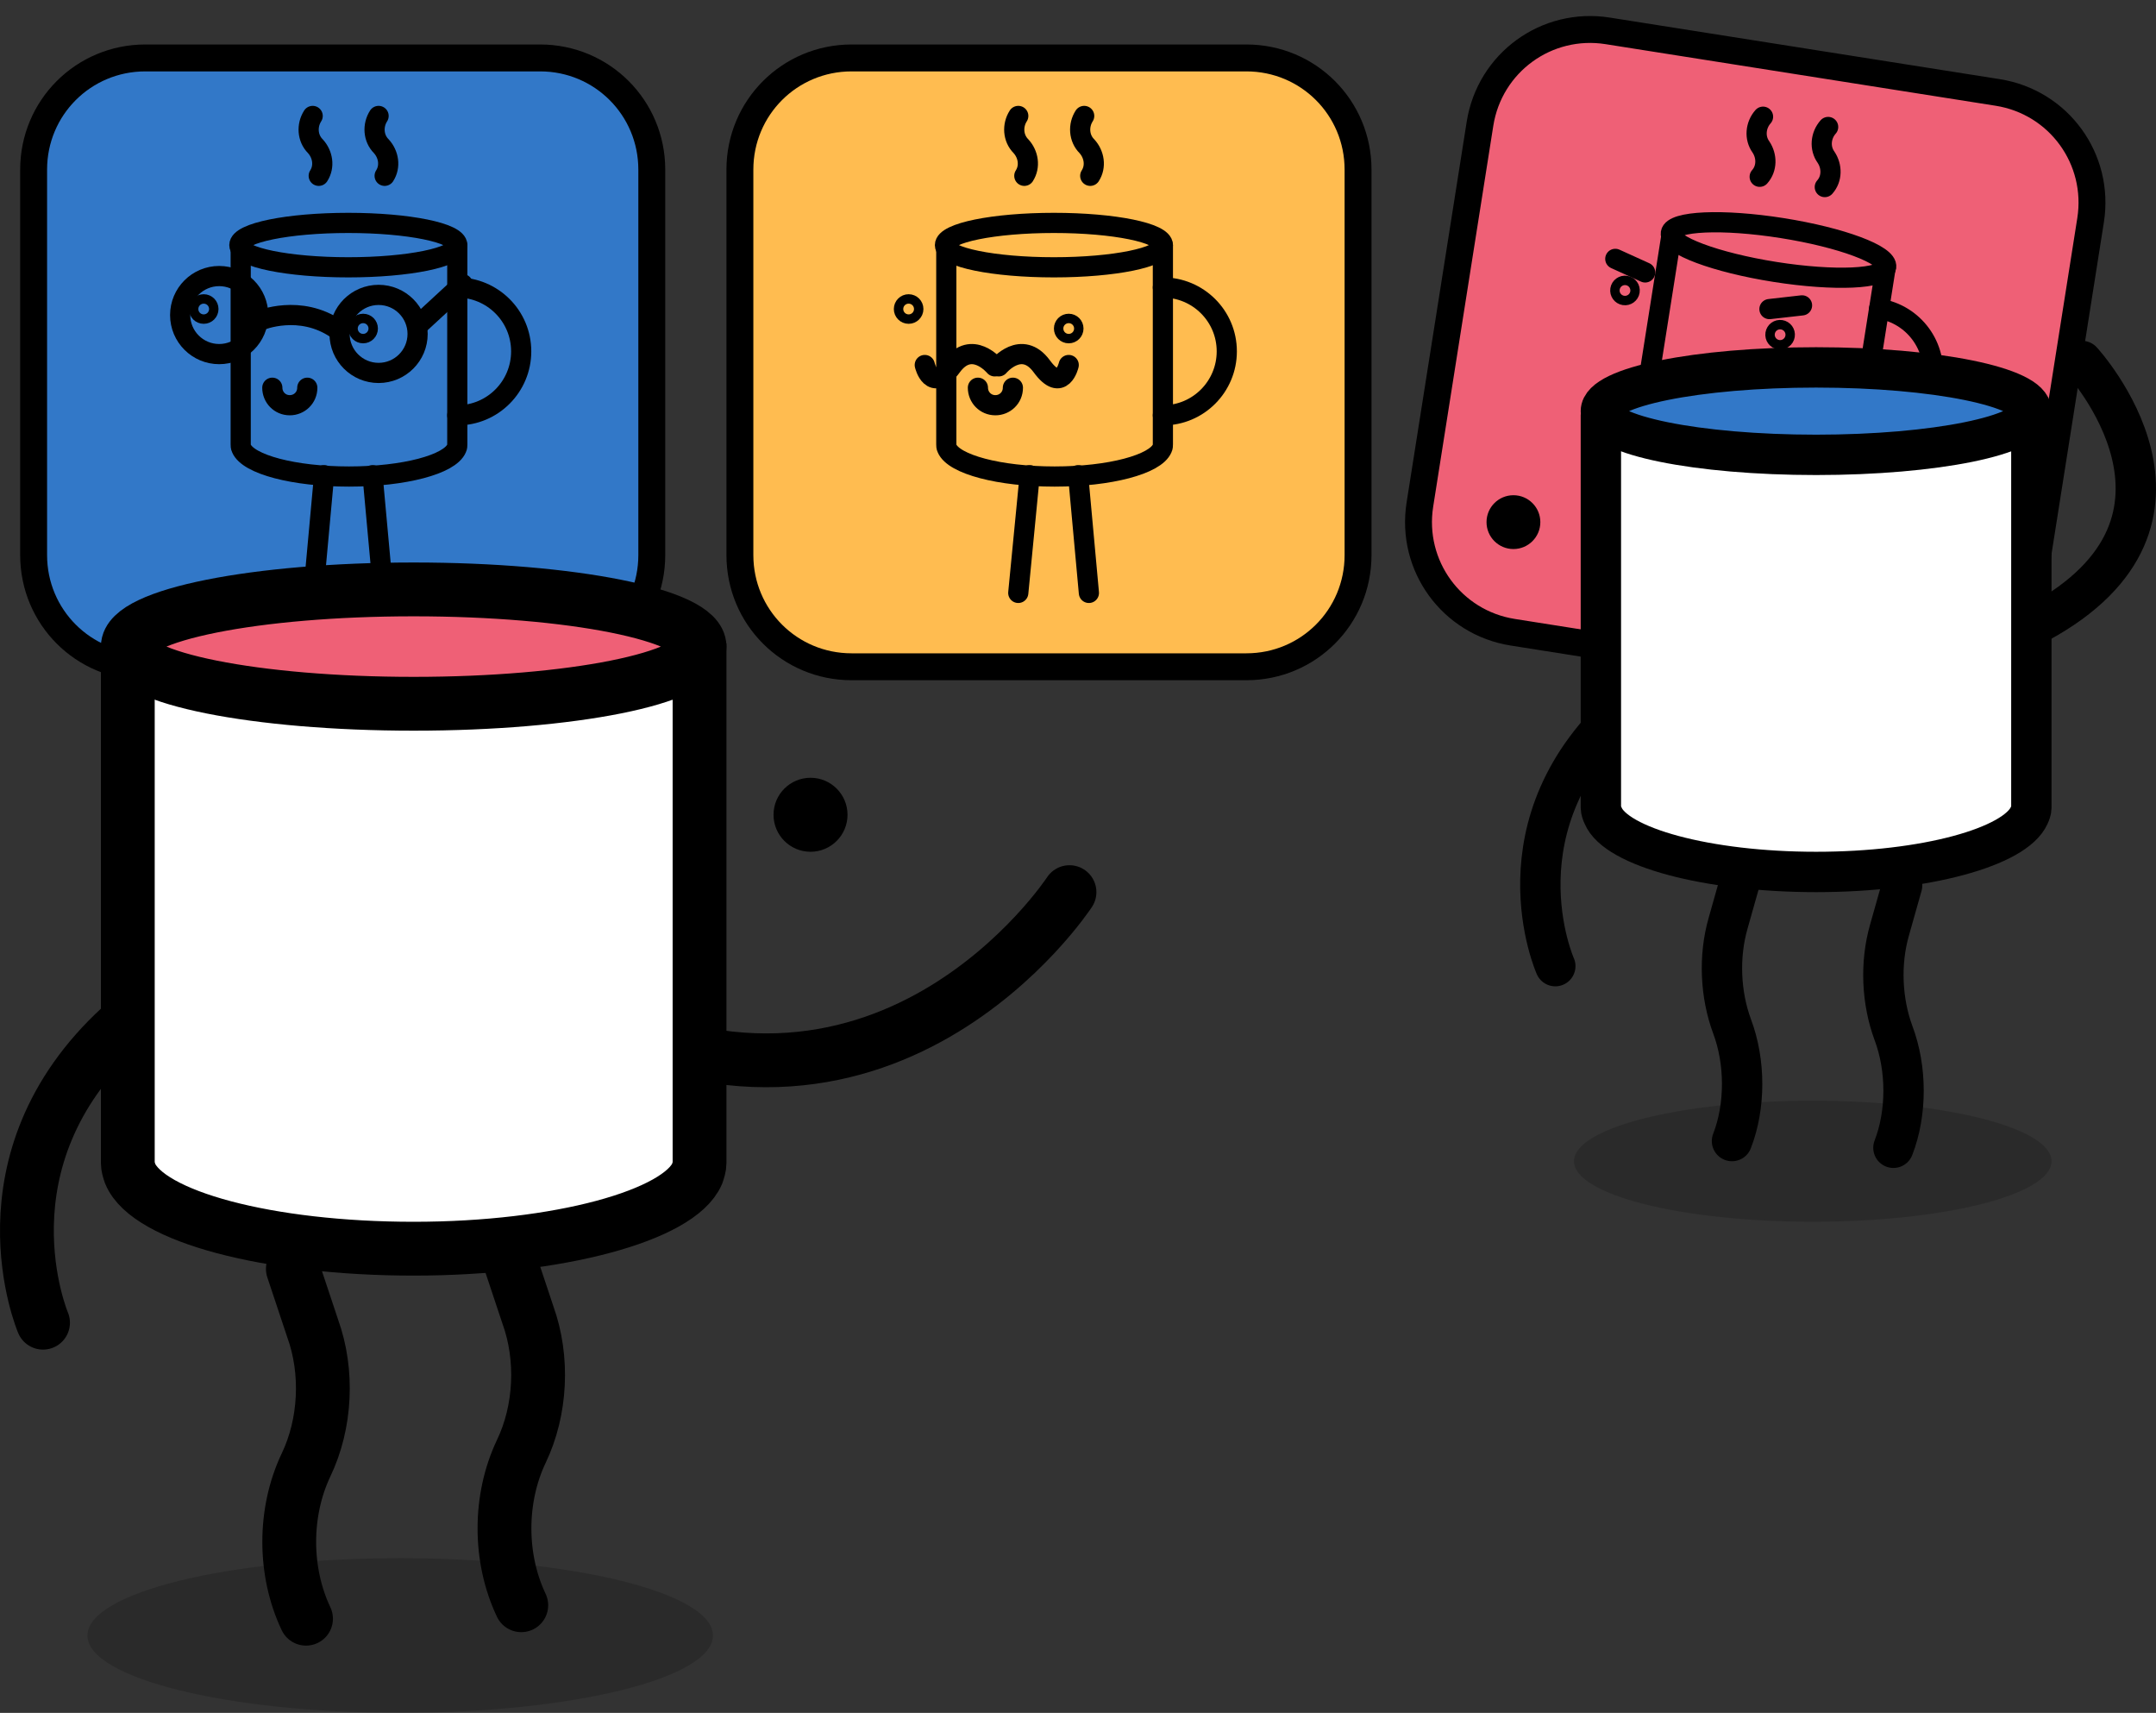 <svg xmlns:xlink="http://www.w3.org/1999/xlink" width="320.53" xmlns="http://www.w3.org/2000/svg" height="254.612" id="screenshot-8c027ebc-bb89-80dd-8001-9199c61e800a" viewBox="-4 -2 320.53 254.612" style="-webkit-print-color-adjust: exact;" fill="none" version="1.1"><rect x="-4" y="-2" width="320.53" height="254.612" fill="#333333" stroke="none"/><g id="shape-8c027ebc-bb89-80dd-8001-9199c61e800a" rx="0" ry="0"><g id="shape-8c027ebc-bb89-80dd-8001-91993f3ab5d3" rx="0" ry="0"><g id="shape-8c027ebc-bb89-80dd-8001-91993f3ab5d4"><g id="fills-8c027ebc-bb89-80dd-8001-91993f3ab5d4"><path class="st0" rx="0" ry="0" d="M181.3,6.612L122.6,6.612C113.4,6.612,106,14.012,106,23.212L106,80.512C106,89.712,113.4,97.112,122.6,97.112L181.3,97.112C190.5,97.112,197.9,89.712,197.9,80.512L197.9,23.212C197.9,14.012,190.5,6.612,181.3,6.612ZZ" style="fill: rgb(255, 188, 80); fill-opacity: 1;"/></g><g id="strokes-8c027ebc-bb89-80dd-8001-91993f3ab5d4"><g class="stroke-shape"><path class="st0" rx="0" ry="0" d="M181.3,6.612L122.6,6.612C113.4,6.612,106,14.012,106,23.212L106,80.512C106,89.712,113.4,97.112,122.6,97.112L181.3,97.112C190.5,97.112,197.9,89.712,197.9,80.512L197.9,23.212C197.9,14.012,190.5,6.612,181.3,6.612ZZ" style="fill: none; stroke-width: 4; stroke: rgb(0, 0, 0); stroke-opacity: 1;"/></g></g></g><g id="shape-8c027ebc-bb89-80dd-8001-91993f3ab5d5" rx="0" ry="0"><g id="shape-8c027ebc-bb89-80dd-8001-91993f3ab5d6"><g id="fills-8c027ebc-bb89-80dd-8001-91993f3ab5d6"><path class="st1" rx="0" ry="0" d="M168.885,40.734C174.085,40.734,178.385,44.934,178.385,50.234C178.385,55.434,174.185,59.734,168.885,59.734"/></g><g id="strokes-8c027ebc-bb89-80dd-8001-91993f3ab5d6"><g class="stroke-shape"><path class="st1" rx="0" ry="0" d="M168.885,40.734C174.085,40.734,178.385,44.934,178.385,50.234C178.385,55.434,174.185,59.734,168.885,59.734" style="fill: none; stroke-width: 3; stroke: rgb(0, 0, 0); stroke-opacity: 1; stroke-linecap: round;"/></g></g></g><g id="shape-8c027ebc-bb89-80dd-8001-91993f3ab5d7"><g id="fills-8c027ebc-bb89-80dd-8001-91993f3ab5d7"><path class="st1" rx="0" ry="0" d="M168.885,34.534L168.885,64.034C168.885,64.234,168.885,64.434,168.785,64.634C167.785,67.034,160.985,68.834,152.785,68.834C144.585,68.834,137.785,67.034,136.785,64.634C136.685,64.434,136.685,64.234,136.685,64.034L136.685,34.534"/></g><g id="strokes-8c027ebc-bb89-80dd-8001-91993f3ab5d7"><g class="stroke-shape"><path class="st1" rx="0" ry="0" d="M168.885,34.534L168.885,64.034C168.885,64.234,168.885,64.434,168.785,64.634C167.785,67.034,160.985,68.834,152.785,68.834C144.585,68.834,137.785,67.034,136.785,64.634C136.685,64.434,136.685,64.234,136.685,64.034L136.685,34.534" style="fill: none; stroke-width: 3; stroke: rgb(0, 0, 0); stroke-opacity: 1; stroke-linecap: round;"/></g></g></g><g id="shape-8c027ebc-bb89-80dd-8001-91993f3ab5d8"><g id="fills-8c027ebc-bb89-80dd-8001-91993f3ab5d8"><path class="st10" rx="0" ry="0" d="M144.485,52.456C144.485,52.456,147.885,48.356,150.885,52.456C153.885,56.556,154.885,52.256,154.885,52.256"/></g><g id="strokes-8c027ebc-bb89-80dd-8001-91993f3ab5d8"><g class="stroke-shape"><path class="st10" rx="0" ry="0" d="M144.485,52.456C144.485,52.456,147.885,48.356,150.885,52.456C153.885,56.556,154.885,52.256,154.885,52.256" style="fill: none; stroke-width: 3; stroke: rgb(0, 0, 0); stroke-opacity: 1; stroke-linecap: round;"/></g></g></g><g id="shape-8c027ebc-bb89-80dd-8001-91993f3ab5d9"><g id="fills-8c027ebc-bb89-80dd-8001-91993f3ab5d9"><path class="st10" rx="0" ry="0" d="M143.885,52.456C143.885,52.456,140.485,48.356,137.485,52.456C134.485,56.556,133.485,52.256,133.485,52.256"/></g><g id="strokes-8c027ebc-bb89-80dd-8001-91993f3ab5d9"><g class="stroke-shape"><path class="st10" rx="0" ry="0" d="M143.885,52.456C143.885,52.456,140.485,48.356,137.485,52.456C134.485,56.556,133.485,52.256,133.485,52.256" style="fill: none; stroke-width: 3; stroke: rgb(0, 0, 0); stroke-opacity: 1; stroke-linecap: round;"/></g></g></g><g id="shape-8c027ebc-bb89-80dd-8001-91993f3ab5da"><g id="fills-8c027ebc-bb89-80dd-8001-91993f3ab5da"><ellipse class="st1" rx="16.2" ry="3.3" cx="152.685" cy="34.434" transform="matrix(1,0,0,1,0,-0)"/></g><g id="strokes-8c027ebc-bb89-80dd-8001-91993f3ab5da"><g class="stroke-shape"><ellipse class="st1" rx="16.2" ry="3.3" cx="152.685" cy="34.434" transform="matrix(1,0,0,1,0,-0)" style="fill: none; stroke-width: 3; stroke: rgb(0, 0, 0); stroke-opacity: 1; stroke-linecap: round;"/></g></g></g><g id="shape-8c027ebc-bb89-80dd-8001-91993f3ab5db"><g id="fills-8c027ebc-bb89-80dd-8001-91993f3ab5db"><ellipse class="st2" rx="0.7" ry="0.7" cx="154.885" cy="46.834" transform="matrix(1,0,0,1,0,0)"/></g><g id="strokes-8c027ebc-bb89-80dd-8001-91993f3ab5db"><g class="stroke-shape"><ellipse class="st2" rx="0.7" ry="0.7" cx="154.885" cy="46.834" transform="matrix(1,0,0,1,0,0)" style="fill: none; stroke-width: 3; stroke: rgb(0, 0, 0); stroke-opacity: 1; stroke-linecap: round;"/></g></g></g><g id="shape-8c027ebc-bb89-80dd-8001-91993f3ab5dc"><g id="fills-8c027ebc-bb89-80dd-8001-91993f3ab5dc"><ellipse class="st2" rx="0.7" ry="0.7" cx="131.085" cy="43.934" transform="matrix(1,0,0,1,0,0)"/></g><g id="strokes-8c027ebc-bb89-80dd-8001-91993f3ab5dc"><g class="stroke-shape"><ellipse class="st2" rx="0.7" ry="0.7" cx="131.085" cy="43.934" transform="matrix(1,0,0,1,0,0)" style="fill: none; stroke-width: 3; stroke: rgb(0, 0, 0); stroke-opacity: 1; stroke-linecap: round;"/></g></g></g><g id="shape-8c027ebc-bb89-80dd-8001-91993f3ab5dd"><g id="fills-8c027ebc-bb89-80dd-8001-91993f3ab5dd"><path class="st3" rx="0" ry="0" d="M146.585,55.634C146.585,57.134,145.385,58.234,143.985,58.234C142.485,58.234,141.385,57.034,141.385,55.634"/></g><g id="strokes-8c027ebc-bb89-80dd-8001-91993f3ab5dd"><g class="stroke-shape"><path class="st3" rx="0" ry="0" d="M146.585,55.634C146.585,57.134,145.385,58.234,143.985,58.234C142.485,58.234,141.385,57.034,141.385,55.634" style="fill: none; stroke-width: 3; stroke: rgb(0, 0, 0); stroke-opacity: 1; stroke-linecap: round;"/></g></g></g><g id="shape-8c027ebc-bb89-80dd-8001-91993f3ab5de"><g id="fills-8c027ebc-bb89-80dd-8001-91993f3ab5de"><path class="st4" rx="0" ry="0" d="M147.385,15.234C146.485,16.634,146.585,18.534,147.785,19.734L147.785,19.734C148.885,20.934,149.185,22.734,148.285,24.134"/></g><g id="strokes-8c027ebc-bb89-80dd-8001-91993f3ab5de"><g class="stroke-shape"><path class="st4" rx="0" ry="0" d="M147.385,15.234C146.485,16.634,146.585,18.534,147.785,19.734L147.785,19.734C148.885,20.934,149.185,22.734,148.285,24.134" style="fill: none; stroke-width: 3; stroke: rgb(0, 0, 0); stroke-opacity: 1; stroke-linecap: round;"/></g></g></g><g id="shape-8c027ebc-bb89-80dd-8001-91993f3ab5df"><g id="fills-8c027ebc-bb89-80dd-8001-91993f3ab5df"><path class="st1" rx="0" ry="0" d="M156.285,68.634L157.885,86.134"/></g><g id="strokes-8c027ebc-bb89-80dd-8001-91993f3ab5df"><g class="stroke-shape"><path class="st1" rx="0" ry="0" d="M156.285,68.634L157.885,86.134" style="fill: none; stroke-width: 3; stroke: rgb(0, 0, 0); stroke-opacity: 1; stroke-linecap: round;"/></g></g></g><g id="shape-8c027ebc-bb89-80dd-8001-91993f3ab5e0"><g id="fills-8c027ebc-bb89-80dd-8001-91993f3ab5e0"><path class="st4" rx="0" ry="0" d="M157.185,15.234C156.285,16.634,156.385,18.534,157.585,19.734L157.585,19.734C158.685,20.934,158.985,22.734,158.085,24.134"/></g><g id="strokes-8c027ebc-bb89-80dd-8001-91993f3ab5e0"><g class="stroke-shape"><path class="st4" rx="0" ry="0" d="M157.185,15.234C156.285,16.634,156.385,18.534,157.585,19.734L157.585,19.734C158.685,20.934,158.985,22.734,158.085,24.134" style="fill: none; stroke-width: 3; stroke: rgb(0, 0, 0); stroke-opacity: 1; stroke-linecap: round;"/></g></g></g><g id="shape-8c027ebc-bb89-80dd-8001-91993f3ab5e1"><g id="fills-8c027ebc-bb89-80dd-8001-91993f3ab5e1"><path class="st1" rx="0" ry="0" d="M149.085,68.634L147.385,86.134"/></g><g id="strokes-8c027ebc-bb89-80dd-8001-91993f3ab5e1"><g class="stroke-shape"><path class="st1" rx="0" ry="0" d="M149.085,68.634L147.385,86.134" style="fill: none; stroke-width: 3; stroke: rgb(0, 0, 0); stroke-opacity: 1; stroke-linecap: round;"/></g></g></g></g></g><g id="shape-8c027ebc-bb89-80dd-8001-91993f3a73b6" rx="0" ry="0"><g id="shape-8c027ebc-bb89-80dd-8001-91993f3ab5c3"><g id="fills-8c027ebc-bb89-80dd-8001-91993f3ab5c3"><path class="st6" rx="0" ry="0" d="M76.3,6.612L17.6,6.612C8.4,6.612,1,14.012,1,23.212L1,80.512C1,89.712,8.4,97.112,17.6,97.112L76.3,97.112C85.5,97.112,92.9,89.712,92.9,80.512L92.9,23.212C92.9,14.012,85.5,6.612,76.3,6.612ZZ" style="fill: rgb(50, 120, 200); fill-opacity: 1;"/></g><g id="strokes-8c027ebc-bb89-80dd-8001-91993f3ab5c3"><g class="stroke-shape"><path class="st6" rx="0" ry="0" d="M76.3,6.612L17.6,6.612C8.4,6.612,1,14.012,1,23.212L1,80.512C1,89.712,8.4,97.112,17.6,97.112L76.3,97.112C85.5,97.112,92.9,89.712,92.9,80.512L92.9,23.212C92.9,14.012,85.5,6.612,76.3,6.612ZZ" style="fill: none; stroke-width: 4; stroke: rgb(0, 0, 0); stroke-opacity: 1;"/></g></g></g><g id="shape-8c027ebc-bb89-80dd-8001-91993f3ab5c4" rx="0" ry="0"><g id="shape-8c027ebc-bb89-80dd-8001-91993f3ab5c5"><g id="fills-8c027ebc-bb89-80dd-8001-91993f3ab5c5"><path class="st1" rx="0" ry="0" d="M58.385,46.134L64.785,40.234"/></g><g id="strokes-8c027ebc-bb89-80dd-8001-91993f3ab5c5"><g class="stroke-shape"><path class="st1" rx="0" ry="0" d="M58.385,46.134L64.785,40.234" style="fill: none; stroke-width: 3; stroke: rgb(0, 0, 0); stroke-opacity: 1; stroke-linecap: round;"/></g></g></g><g id="shape-8c027ebc-bb89-80dd-8001-91993f3ab5c6"><g id="fills-8c027ebc-bb89-80dd-8001-91993f3ab5c6"><path class="st1" rx="0" ry="0" d="M34.685,45.634C34.685,45.634,40.585,43.134,46.085,46.934"/></g><g id="strokes-8c027ebc-bb89-80dd-8001-91993f3ab5c6"><g class="stroke-shape"><path class="st1" rx="0" ry="0" d="M34.685,45.634C34.685,45.634,40.585,43.134,46.085,46.934" style="fill: none; stroke-width: 3; stroke: rgb(0, 0, 0); stroke-opacity: 1; stroke-linecap: round;"/></g></g></g><g id="shape-8c027ebc-bb89-80dd-8001-91993f3ab5c7"><g id="fills-8c027ebc-bb89-80dd-8001-91993f3ab5c7"><ellipse class="st1" rx="5.8" ry="5.8" cx="52.285" cy="47.634" transform="matrix(1,0,0,1,0,0)"/></g><g id="strokes-8c027ebc-bb89-80dd-8001-91993f3ab5c7"><g class="stroke-shape"><ellipse class="st1" rx="5.8" ry="5.8" cx="52.285" cy="47.634" transform="matrix(1,0,0,1,0,0)" style="fill: none; stroke-width: 3; stroke: rgb(0, 0, 0); stroke-opacity: 1; stroke-linecap: round;"/></g></g></g><g id="shape-8c027ebc-bb89-80dd-8001-91993f3ab5c8"><g id="fills-8c027ebc-bb89-80dd-8001-91993f3ab5c8"><ellipse class="st1" rx="5.8" ry="5.8" cx="28.585" cy="44.834" transform="matrix(1,0,0,1,0,0)"/></g><g id="strokes-8c027ebc-bb89-80dd-8001-91993f3ab5c8"><g class="stroke-shape"><ellipse class="st1" rx="5.8" ry="5.8" cx="28.585" cy="44.834" transform="matrix(1,0,0,1,0,0)" style="fill: none; stroke-width: 3; stroke: rgb(0, 0, 0); stroke-opacity: 1; stroke-linecap: round;"/></g></g></g><g id="shape-8c027ebc-bb89-80dd-8001-91993f3ab5c9"><g id="fills-8c027ebc-bb89-80dd-8001-91993f3ab5c9"><path class="st4" rx="0" ry="0" d="M52.285,15.234C51.385,16.634,51.485,18.534,52.685,19.734L52.685,19.734C53.785,20.934,54.085,22.734,53.185,24.134"/></g><g id="strokes-8c027ebc-bb89-80dd-8001-91993f3ab5c9"><g class="stroke-shape"><path class="st4" rx="0" ry="0" d="M52.285,15.234C51.385,16.634,51.485,18.534,52.685,19.734L52.685,19.734C53.785,20.934,54.085,22.734,53.185,24.134" style="fill: none; stroke-width: 3; stroke: rgb(0, 0, 0); stroke-opacity: 1; stroke-linecap: round;"/></g></g></g><g id="shape-8c027ebc-bb89-80dd-8001-91993f3ab5ca"><g id="fills-8c027ebc-bb89-80dd-8001-91993f3ab5ca"><path class="st1" rx="0" ry="0" d="M51.385,68.634L52.985,86.134"/></g><g id="strokes-8c027ebc-bb89-80dd-8001-91993f3ab5ca"><g class="stroke-shape"><path class="st1" rx="0" ry="0" d="M51.385,68.634L52.985,86.134" style="fill: none; stroke-width: 3; stroke: rgb(0, 0, 0); stroke-opacity: 1; stroke-linecap: round;"/></g></g></g><g id="shape-8c027ebc-bb89-80dd-8001-91993f3ab5cb"><g id="fills-8c027ebc-bb89-80dd-8001-91993f3ab5cb"><path class="st1" rx="0" ry="0" d="M44.185,68.634L42.585,86.134"/></g><g id="strokes-8c027ebc-bb89-80dd-8001-91993f3ab5cb"><g class="stroke-shape"><path class="st1" rx="0" ry="0" d="M44.185,68.634L42.585,86.134" style="fill: none; stroke-width: 3; stroke: rgb(0, 0, 0); stroke-opacity: 1; stroke-linecap: round;"/></g></g></g><g id="shape-8c027ebc-bb89-80dd-8001-91993f3ab5cc"><g id="fills-8c027ebc-bb89-80dd-8001-91993f3ab5cc"><path class="st4" rx="0" ry="0" d="M42.485,15.234C41.585,16.634,41.685,18.534,42.885,19.734L42.885,19.734C43.985,20.934,44.285,22.734,43.385,24.134"/></g><g id="strokes-8c027ebc-bb89-80dd-8001-91993f3ab5cc"><g class="stroke-shape"><path class="st4" rx="0" ry="0" d="M42.485,15.234C41.585,16.634,41.685,18.534,42.885,19.734L42.885,19.734C43.985,20.934,44.285,22.734,43.385,24.134" style="fill: none; stroke-width: 3; stroke: rgb(0, 0, 0); stroke-opacity: 1; stroke-linecap: round;"/></g></g></g><g id="shape-8c027ebc-bb89-80dd-8001-91993f3ab5cd"><g id="fills-8c027ebc-bb89-80dd-8001-91993f3ab5cd"><path class="st3" rx="0" ry="0" d="M41.685,55.634C41.685,57.134,40.485,58.234,39.085,58.234C37.585,58.234,36.485,57.034,36.485,55.634"/></g><g id="strokes-8c027ebc-bb89-80dd-8001-91993f3ab5cd"><g class="stroke-shape"><path class="st3" rx="0" ry="0" d="M41.685,55.634C41.685,57.134,40.485,58.234,39.085,58.234C37.585,58.234,36.485,57.034,36.485,55.634" style="fill: none; stroke-width: 3; stroke: rgb(0, 0, 0); stroke-opacity: 1; stroke-linecap: round;"/></g></g></g><g id="shape-8c027ebc-bb89-80dd-8001-91993f3ab5ce"><g id="fills-8c027ebc-bb89-80dd-8001-91993f3ab5ce"><ellipse class="st2" rx="0.7" ry="0.7" cx="26.285" cy="43.934" transform="matrix(1,0,0,1,0,0)"/></g><g id="strokes-8c027ebc-bb89-80dd-8001-91993f3ab5ce"><g class="stroke-shape"><ellipse class="st2" rx="0.7" ry="0.7" cx="26.285" cy="43.934" transform="matrix(1,0,0,1,0,0)" style="fill: none; stroke-width: 3; stroke: rgb(0, 0, 0); stroke-opacity: 1; stroke-linecap: round;"/></g></g></g><g id="shape-8c027ebc-bb89-80dd-8001-91993f3ab5cf"><g id="fills-8c027ebc-bb89-80dd-8001-91993f3ab5cf"><ellipse class="st2" rx="0.7" ry="0.7" cx="49.985" cy="46.834" transform="matrix(1,0,0,1,0,0)"/></g><g id="strokes-8c027ebc-bb89-80dd-8001-91993f3ab5cf"><g class="stroke-shape"><ellipse class="st2" rx="0.7" ry="0.7" cx="49.985" cy="46.834" transform="matrix(1,0,0,1,0,0)" style="fill: none; stroke-width: 3; stroke: rgb(0, 0, 0); stroke-opacity: 1; stroke-linecap: round;"/></g></g></g><g id="shape-8c027ebc-bb89-80dd-8001-91993f3ab5d0"><g id="fills-8c027ebc-bb89-80dd-8001-91993f3ab5d0"><ellipse class="st1" rx="16.2" ry="3.3" cx="47.785" cy="34.434" transform="matrix(1,0,0,1,0,-0)"/></g><g id="strokes-8c027ebc-bb89-80dd-8001-91993f3ab5d0"><g class="stroke-shape"><ellipse class="st1" rx="16.2" ry="3.3" cx="47.785" cy="34.434" transform="matrix(1,0,0,1,0,-0)" style="fill: none; stroke-width: 3; stroke: rgb(0, 0, 0); stroke-opacity: 1; stroke-linecap: round;"/></g></g></g><g id="shape-8c027ebc-bb89-80dd-8001-91993f3ab5d1"><g id="fills-8c027ebc-bb89-80dd-8001-91993f3ab5d1"><path class="st1" rx="0" ry="0" d="M63.985,34.534L63.985,64.034C63.985,64.234,63.985,64.434,63.885,64.634C62.885,67.034,56.085,68.834,47.885,68.834C39.685,68.834,32.885,67.034,31.885,64.634C31.785,64.434,31.785,64.234,31.785,64.034L31.785,34.534"/></g><g id="strokes-8c027ebc-bb89-80dd-8001-91993f3ab5d1"><g class="stroke-shape"><path class="st1" rx="0" ry="0" d="M63.985,34.534L63.985,64.034C63.985,64.234,63.985,64.434,63.885,64.634C62.885,67.034,56.085,68.834,47.885,68.834C39.685,68.834,32.885,67.034,31.885,64.634C31.785,64.434,31.785,64.234,31.785,64.034L31.785,34.534" style="fill: none; stroke-width: 3; stroke: rgb(0, 0, 0); stroke-opacity: 1; stroke-linecap: round;"/></g></g></g><g id="shape-8c027ebc-bb89-80dd-8001-91993f3ab5d2"><g id="fills-8c027ebc-bb89-80dd-8001-91993f3ab5d2"><path class="st1" rx="0" ry="0" d="M63.985,40.734C69.185,40.734,73.485,44.934,73.485,50.234C73.485,55.434,69.285,59.734,63.985,59.734"/></g><g id="strokes-8c027ebc-bb89-80dd-8001-91993f3ab5d2"><g class="stroke-shape"><path class="st1" rx="0" ry="0" d="M63.985,40.734C69.185,40.734,73.485,44.934,73.485,50.234C73.485,55.434,69.285,59.734,63.985,59.734" style="fill: none; stroke-width: 3; stroke: rgb(0, 0, 0); stroke-opacity: 1; stroke-linecap: round;"/></g></g></g></g></g><g id="shape-8c027ebc-bb89-80dd-8001-91993f3ab5e2" rx="0" ry="0"><g id="shape-8c027ebc-bb89-80dd-8001-91993f3ab5e3"><g id="fills-8c027ebc-bb89-80dd-8001-91993f3ab5e3"><path class="st5" rx="0" ry="0" d="M292.997,11.742L235.015,2.589C225.928,1.154,217.465,7.309,216.03,16.397L207.094,72.996C205.66,82.083,211.815,90.547,220.903,91.981L278.885,101.135C287.972,102.57,296.435,96.415,297.87,87.327L306.806,30.728C308.24,21.641,302.085,13.177,292.997,11.742ZZ" style="fill: rgb(239, 96, 118); fill-opacity: 1;"/></g><g id="strokes-8c027ebc-bb89-80dd-8001-91993f3ab5e3"><g class="stroke-shape"><path class="st5" rx="0" ry="0" d="M292.997,11.742L235.015,2.589C225.928,1.154,217.465,7.309,216.03,16.397L207.094,72.996C205.66,82.083,211.815,90.547,220.903,91.981L278.885,101.135C287.972,102.57,296.435,96.415,297.87,87.327L306.806,30.728C308.24,21.641,302.085,13.177,292.997,11.742ZZ" style="fill: none; stroke-width: 4; stroke: rgb(0, 0, 0); stroke-opacity: 1;"/></g></g></g><g id="shape-8c027ebc-bb89-80dd-8001-91993f3ab5e4" rx="0" ry="0"><g id="shape-8c027ebc-bb89-80dd-8001-91993f3ab5e5"><g id="fills-8c027ebc-bb89-80dd-8001-91993f3ab5e5"><path class="st1" rx="0" ry="0" d="M275.369,43.887C280.505,44.698,284.098,49.517,283.271,54.752C282.46,59.888,277.641,63.481,272.406,62.654"/></g><g id="strokes-8c027ebc-bb89-80dd-8001-91993f3ab5e5"><g class="stroke-shape"><path class="st1" rx="0" ry="0" d="M275.369,43.887C280.505,44.698,284.098,49.517,283.271,54.752C282.46,59.888,277.641,63.481,272.406,62.654" style="fill: none; stroke-width: 3; stroke: rgb(0, 0, 0); stroke-opacity: 1; stroke-linecap: round;"/></g></g></g><g id="shape-8c027ebc-bb89-80dd-8001-91993f3ab5e6"><g id="fills-8c027ebc-bb89-80dd-8001-91993f3ab5e6"><path class="st1" rx="0" ry="0" d="M276.336,37.763L271.736,66.902C271.704,67.099,271.673,67.297,271.543,67.479C270.181,69.693,263.184,70.411,255.084,69.132C246.984,67.854,240.548,65.015,239.935,62.489C239.867,62.275,239.898,62.078,239.929,61.88L244.53,32.741"/></g><g id="strokes-8c027ebc-bb89-80dd-8001-91993f3ab5e6"><g class="stroke-shape"><path class="st1" rx="0" ry="0" d="M276.336,37.763L271.736,66.902C271.704,67.099,271.673,67.297,271.543,67.479C270.181,69.693,263.184,70.411,255.084,69.132C246.984,67.854,240.548,65.015,239.935,62.489C239.867,62.275,239.898,62.078,239.929,61.88L244.53,32.741" style="fill: none; stroke-width: 3; stroke: rgb(0, 0, 0); stroke-opacity: 1; stroke-linecap: round;"/></g></g></g><g id="shape-8c027ebc-bb89-80dd-8001-91993f3ab5e7"><g id="fills-8c027ebc-bb89-80dd-8001-91993f3ab5e7"><ellipse class="st1" rx="16.2" ry="3.3" cx="260.35" cy="35.138" transform="matrix(0.988,0.156,-0.156,0.988,8.665,-40.17)"/></g><g id="strokes-8c027ebc-bb89-80dd-8001-91993f3ab5e7"><g class="stroke-shape"><ellipse class="st1" rx="16.2" ry="3.3" cx="260.35" cy="35.138" transform="matrix(0.988,0.156,-0.156,0.988,8.665,-40.17)" style="fill: none; stroke-width: 3; stroke: rgb(0, 0, 0); stroke-opacity: 1; stroke-linecap: round;"/></g></g></g><g id="shape-8c027ebc-bb89-80dd-8001-91993f3ab5e8"><g id="fills-8c027ebc-bb89-80dd-8001-91993f3ab5e8"><ellipse class="st2" rx="0.7" ry="0.7" cx="260.589" cy="47.729" transform="matrix(0.988,0.156,-0.156,0.988,10.631,-40.053)"/></g><g id="strokes-8c027ebc-bb89-80dd-8001-91993f3ab5e8"><g class="stroke-shape"><ellipse class="st2" rx="0.7" ry="0.7" cx="260.589" cy="47.729" transform="matrix(0.988,0.156,-0.156,0.988,10.631,-40.053)" style="fill: none; stroke-width: 3; stroke: rgb(0, 0, 0); stroke-opacity: 1; stroke-linecap: round;"/></g></g></g><g id="shape-8c027ebc-bb89-80dd-8001-91993f3ab5e9"><g id="fills-8c027ebc-bb89-80dd-8001-91993f3ab5e9"><ellipse class="st2" rx="0.7" ry="0.7" cx="237.532" cy="41.153" transform="matrix(0.988,0.156,-0.156,0.988,9.323,-36.538)"/></g><g id="strokes-8c027ebc-bb89-80dd-8001-91993f3ab5e9"><g class="stroke-shape"><ellipse class="st2" rx="0.7" ry="0.7" cx="237.532" cy="41.153" transform="matrix(0.988,0.156,-0.156,0.988,9.323,-36.538)" style="fill: none; stroke-width: 3; stroke: rgb(0, 0, 0); stroke-opacity: 1; stroke-linecap: round;"/></g></g></g><g id="shape-8c027ebc-bb89-80dd-8001-91993f3ab5ea"><g id="fills-8c027ebc-bb89-80dd-8001-91993f3ab5ea"><path class="st3" rx="0" ry="0" d="M245.378,56.869C245.612,55.387,246.968,54.488,248.351,54.706C249.833,54.94,250.732,56.297,250.514,57.68"/></g><g id="strokes-8c027ebc-bb89-80dd-8001-91993f3ab5ea"><g class="stroke-shape"><path class="st3" rx="0" ry="0" d="M245.378,56.869C245.612,55.387,246.968,54.488,248.351,54.706C249.833,54.94,250.732,56.297,250.514,57.68" style="fill: none; stroke-width: 3; stroke: rgb(0, 0, 0); stroke-opacity: 1; stroke-linecap: round;"/></g></g></g><g id="shape-8c027ebc-bb89-80dd-8001-91993f3ab5eb"><g id="fills-8c027ebc-bb89-80dd-8001-91993f3ab5eb"><path class="st1" rx="0" ry="0" d="M251.46,68.358L247.052,85.379"/></g><g id="strokes-8c027ebc-bb89-80dd-8001-91993f3ab5eb"><g class="stroke-shape"><path class="st1" rx="0" ry="0" d="M251.46,68.358L247.052,85.379" style="fill: none; stroke-width: 3; stroke: rgb(0, 0, 0); stroke-opacity: 1; stroke-linecap: round;"/></g></g></g><g id="shape-8c027ebc-bb89-80dd-8001-91993f3ab5ec"><g id="fills-8c027ebc-bb89-80dd-8001-91993f3ab5ec"><path class="st1" rx="0" ry="0" d="M258.572,69.481L257.424,87.016"/></g><g id="strokes-8c027ebc-bb89-80dd-8001-91993f3ab5ec"><g class="stroke-shape"><path class="st1" rx="0" ry="0" d="M258.572,69.481L257.424,87.016" style="fill: none; stroke-width: 3; stroke: rgb(0, 0, 0); stroke-opacity: 1; stroke-linecap: round;"/></g></g></g><g id="shape-8c027ebc-bb89-80dd-8001-91993f3ab5ed"><g id="fills-8c027ebc-bb89-80dd-8001-91993f3ab5ed"><path class="st3" rx="0" ry="0" d="M236.144,36.479L240.584,38.496"/></g><g id="strokes-8c027ebc-bb89-80dd-8001-91993f3ab5ed"><g class="stroke-shape"><path class="st3" rx="0" ry="0" d="M236.144,36.479L240.584,38.496" style="fill: none; stroke-width: 3; stroke: rgb(0, 0, 0); stroke-opacity: 1; stroke-linecap: round;"/></g></g></g><g id="shape-8c027ebc-bb89-80dd-8001-91993f3ab5ee"><g id="fills-8c027ebc-bb89-80dd-8001-91993f3ab5ee"><path class="st3" rx="0" ry="0" d="M263.906,43.393L259.061,43.944"/></g><g id="strokes-8c027ebc-bb89-80dd-8001-91993f3ab5ee"><g class="stroke-shape"><path class="st3" rx="0" ry="0" d="M263.906,43.393L259.061,43.944" style="fill: none; stroke-width: 3; stroke: rgb(0, 0, 0); stroke-opacity: 1; stroke-linecap: round;"/></g></g></g><g id="shape-8c027ebc-bb89-80dd-8001-91993f3ab5ef"><g id="fills-8c027ebc-bb89-80dd-8001-91993f3ab5ef"><path class="st4" rx="0" ry="0" d="M258.109,15.346C257.001,16.588,256.804,18.481,257.802,19.853L257.802,19.853C258.701,21.21,258.717,23.035,257.61,24.277"/></g><g id="strokes-8c027ebc-bb89-80dd-8001-91993f3ab5ef"><g class="stroke-shape"><path class="st4" rx="0" ry="0" d="M258.109,15.346C257.001,16.588,256.804,18.481,257.802,19.853L257.802,19.853C258.701,21.21,258.717,23.035,257.61,24.277" style="fill: none; stroke-width: 3; stroke: rgb(0, 0, 0); stroke-opacity: 1; stroke-linecap: round;"/></g></g></g><g id="shape-8c027ebc-bb89-80dd-8001-91993f3ab5f0"><g id="fills-8c027ebc-bb89-80dd-8001-91993f3ab5f0"><path class="st4" rx="0" ry="0" d="M267.789,16.874C266.681,18.117,266.484,20.009,267.482,21.381L267.482,21.381C268.381,22.738,268.397,24.563,267.29,25.806"/></g><g id="strokes-8c027ebc-bb89-80dd-8001-91993f3ab5f0"><g class="stroke-shape"><path class="st4" rx="0" ry="0" d="M267.789,16.874C266.681,18.117,266.484,20.009,267.482,21.381L267.482,21.381C268.381,22.738,268.397,24.563,267.29,25.806" style="fill: none; stroke-width: 3; stroke: rgb(0, 0, 0); stroke-opacity: 1; stroke-linecap: round;"/></g></g></g></g></g><g id="shape-8c027ebc-bb89-80dd-8001-91993f3ab5fa" rx="0" ry="0"><g id="shape-8c027ebc-bb89-80dd-8001-91993f3ab5fb"><g id="fills-8c027ebc-bb89-80dd-8001-91993f3ab5fb"><path class="st9" rx="0" ry="0" d="M305.511,51.656C305.511,51.656,327.322,75.312,299,90.612"/></g><g id="strokes-8c027ebc-bb89-80dd-8001-91993f3ab5fb"><g class="stroke-shape"><path class="st9" rx="0" ry="0" d="M305.511,51.656C305.511,51.656,327.322,75.312,299,90.612" style="fill: none; stroke-width: 6; stroke: rgb(0, 0, 0); stroke-opacity: 1; stroke-linecap: round;"/></g></g></g><g id="shape-8c027ebc-bb89-80dd-8001-91993f3ab5fc"><g id="fills-8c027ebc-bb89-80dd-8001-91993f3ab5fc"><ellipse class="st7" rx="35.5" ry="9" cx="265.5" cy="170.612" transform="matrix(1,0,0,1,-0,0)" style="fill: rgb(0, 0, 0); fill-opacity: 0.17;"/></g></g><g id="shape-8c027ebc-bb89-80dd-8001-91993f3ab5fd"><g id="fills-8c027ebc-bb89-80dd-8001-91993f3ab5fd"><path class="st9" rx="0" ry="0" d="M238,102.612C217.719,120.324,227.226,141.612,227.226,141.612"/></g><g id="strokes-8c027ebc-bb89-80dd-8001-91993f3ab5fd"><g class="stroke-shape"><path class="st9" rx="0" ry="0" d="M238,102.612C217.719,120.324,227.226,141.612,227.226,141.612" style="fill: none; stroke-width: 6; stroke: rgb(0, 0, 0); stroke-opacity: 1; stroke-linecap: round;"/></g></g></g><g id="shape-8c027ebc-bb89-80dd-8001-91993f3ac026"><g id="fills-8c027ebc-bb89-80dd-8001-91993f3ac026"><path class="st9" rx="0" ry="0" d="M278.785,129.612L276.919,136.219C275.484,141.215,275.771,146.856,277.493,151.529L277.493,151.529C279.502,156.848,279.502,163.455,277.493,168.612"/></g><g id="strokes-8c027ebc-bb89-80dd-8001-91993f3ac026"><g class="stroke-shape"><path class="st9" rx="0" ry="0" d="M278.785,129.612L276.919,136.219C275.484,141.215,275.771,146.856,277.493,151.529L277.493,151.529C279.502,156.848,279.502,163.455,277.493,168.612" style="fill: none; stroke-width: 6; stroke: rgb(0, 0, 0); stroke-opacity: 1; stroke-linecap: round;"/></g></g></g><g id="shape-8c027ebc-bb89-80dd-8001-91993f3ac027"><g id="fills-8c027ebc-bb89-80dd-8001-91993f3ac027"><path class="st9" rx="0" ry="0" d="M254.785,128.612L252.919,135.219C251.484,140.215,251.771,145.856,253.493,150.529L253.493,150.529C255.502,155.848,255.502,162.455,253.493,167.612"/></g><g id="strokes-8c027ebc-bb89-80dd-8001-91993f3ac027"><g class="stroke-shape"><path class="st9" rx="0" ry="0" d="M254.785,128.612L252.919,135.219C251.484,140.215,251.771,145.856,253.493,150.529L253.493,150.529C255.502,155.848,255.502,162.455,253.493,167.612" style="fill: none; stroke-width: 6; stroke: rgb(0, 0, 0); stroke-opacity: 1; stroke-linecap: round;"/></g></g></g><g id="shape-8c027ebc-bb89-80dd-8001-91993f3ac028"><g id="fills-8c027ebc-bb89-80dd-8001-91993f3ac028"><path class="st13" rx="0" ry="0" d="M298,59.612L298,118.082C298,118.405,297.839,118.89,297.678,119.213C295.588,123.897,282.241,127.612,266,127.612C249.759,127.612,236.251,123.897,234.322,119.213C234.161,118.89,234,118.405,234,118.082L234,59.612" style="fill: rgb(255, 255, 255); fill-opacity: 1;"/></g><g id="strokes-8c027ebc-bb89-80dd-8001-91993f3ac028"><g class="stroke-shape"><path class="st13" rx="0" ry="0" d="M298,59.612L298,118.082C298,118.405,297.839,118.89,297.678,119.213C295.588,123.897,282.241,127.612,266,127.612C249.759,127.612,236.251,123.897,234.322,119.213C234.161,118.89,234,118.405,234,118.082L234,59.612" style="fill: none; stroke-width: 6; stroke: rgb(0, 0, 0); stroke-opacity: 1;"/></g></g></g><g id="shape-8c027ebc-bb89-80dd-8001-919958a502e8"><g id="fills-8c027ebc-bb89-80dd-8001-919958a502e8"><ellipse rx="4" ry="4" cx="221" cy="75.612" transform="matrix(1,0,0,1,0,-0)" style="fill: rgb(0, 0, 0); fill-opacity: 1;"/></g></g><g id="shape-8c027ebc-bb89-80dd-8001-91993f3ac029"><g id="fills-8c027ebc-bb89-80dd-8001-91993f3ac029"><ellipse class="st5" rx="32" ry="6.5" cx="266" cy="59.112" transform="matrix(1,0,0,1,0,0)" style="fill: rgb(50, 120, 200); fill-opacity: 1;"/></g><g id="strokes-8c027ebc-bb89-80dd-8001-91993f3ac029"><g class="stroke-shape"><ellipse class="st5" rx="32" ry="6.5" cx="266" cy="59.112" transform="matrix(1,0,0,1,0,0)" style="fill: none; stroke-width: 6; stroke: rgb(0, 0, 0); stroke-opacity: 1;"/></g></g></g></g><g id="shape-8c027ebc-bb89-80dd-8001-91993f3ab5f1" rx="0" ry="0"><g id="shape-8c027ebc-bb89-80dd-8001-91993f3ab5f2"><g id="fills-8c027ebc-bb89-80dd-8001-91993f3ab5f2"><ellipse class="st7" rx="46.5" ry="11.5" cx="55.5" cy="241.112" transform="matrix(1,0,0,1,0,-0)" style="fill: rgb(0, 0, 0); fill-opacity: 0.17;"/></g></g><g id="shape-8c027ebc-bb89-80dd-8001-91993f3ab5f3"><g id="fills-8c027ebc-bb89-80dd-8001-91993f3ab5f3"><path class="st8" rx="0" ry="0" d="M80,147.055C127.076,173.363,155,130.612,155,130.612"/></g><g id="strokes-8c027ebc-bb89-80dd-8001-91993f3ab5f3"><g class="stroke-shape"><path class="st8" rx="0" ry="0" d="M80,147.055C127.076,173.363,155,130.612,155,130.612" style="fill: none; stroke-width: 8; stroke: rgb(0, 0, 0); stroke-opacity: 1; stroke-linecap: round;"/></g></g></g><g id="shape-8c027ebc-bb89-80dd-8001-91993f3ab5f4"><g id="fills-8c027ebc-bb89-80dd-8001-91993f3ab5f4"><path class="st8" rx="0" ry="0" d="M41.496,238.612C38.168,231.595,38.168,222.778,41.496,215.761L41.496,215.761C44.432,209.643,44.823,201.906,42.474,195.429L39.538,186.612"/></g><g id="strokes-8c027ebc-bb89-80dd-8001-91993f3ab5f4"><g class="stroke-shape"><path class="st8" rx="0" ry="0" d="M41.496,238.612C38.168,231.595,38.168,222.778,41.496,215.761L41.496,215.761C44.432,209.643,44.823,201.906,42.474,195.429L39.538,186.612" style="fill: none; stroke-width: 8; stroke: rgb(0, 0, 0); stroke-opacity: 1; stroke-linecap: round;"/></g></g></g><g id="shape-8c027ebc-bb89-80dd-8001-91993f3ab5f5"><g id="fills-8c027ebc-bb89-80dd-8001-91993f3ab5f5"><ellipse rx="5.5" ry="5.5" cx="116.5" cy="119.112" transform="matrix(1,0,0,1,-0,0)" style="fill: rgb(0, 0, 0); fill-opacity: 1;"/></g></g><g id="shape-8c027ebc-bb89-80dd-8001-91993f3ab5f6"><g id="fills-8c027ebc-bb89-80dd-8001-91993f3ab5f6"><path class="st8" rx="0" ry="0" d="M73.496,236.612C70.168,229.595,70.168,220.778,73.496,213.761L73.496,213.761C76.432,207.643,76.823,199.906,74.474,193.429L71.538,184.612"/></g><g id="strokes-8c027ebc-bb89-80dd-8001-91993f3ab5f6"><g class="stroke-shape"><path class="st8" rx="0" ry="0" d="M73.496,236.612C70.168,229.595,70.168,220.778,73.496,213.761L73.496,213.761C76.432,207.643,76.823,199.906,74.474,193.429L71.538,184.612" style="fill: none; stroke-width: 8; stroke: rgb(0, 0, 0); stroke-opacity: 1; stroke-linecap: round;"/></g></g></g><g id="shape-8c027ebc-bb89-80dd-8001-91993f3ab5f7"><g id="fills-8c027ebc-bb89-80dd-8001-91993f3ab5f7"><path class="st8" rx="0" ry="0" d="M14,150.612C-7.841,170.595,2.397,194.612,2.397,194.612"/></g><g id="strokes-8c027ebc-bb89-80dd-8001-91993f3ab5f7"><g class="stroke-shape"><path class="st8" rx="0" ry="0" d="M14,150.612C-7.841,170.595,2.397,194.612,2.397,194.612" style="fill: none; stroke-width: 8; stroke: rgb(0, 0, 0); stroke-opacity: 1; stroke-linecap: round;"/></g></g></g><g id="shape-8c027ebc-bb89-80dd-8001-91993f3ab5f8"><g id="fills-8c027ebc-bb89-80dd-8001-91993f3ab5f8"><path class="st11" rx="0" ry="0" d="M100,93.612L100,170.881C100,171.412,99.823,171.942,99.646,172.472C96.99,178.661,79.104,183.612,57.5,183.612C35.896,183.612,18.01,178.838,15.354,172.472C15.177,171.942,15,171.412,15,170.881L15,93.612" style="fill: rgb(255, 255, 255); fill-opacity: 1;"/></g><g id="strokes-8c027ebc-bb89-80dd-8001-91993f3ab5f8"><g class="stroke-shape"><path class="st11" rx="0" ry="0" d="M100,93.612L100,170.881C100,171.412,99.823,171.942,99.646,172.472C96.99,178.661,79.104,183.612,57.5,183.612C35.896,183.612,18.01,178.838,15.354,172.472C15.177,171.942,15,171.412,15,170.881L15,93.612" style="fill: none; stroke-width: 8; stroke: rgb(0, 0, 0); stroke-opacity: 1;"/></g></g></g><g id="shape-8c027ebc-bb89-80dd-8001-91993f3ab5f9"><g id="fills-8c027ebc-bb89-80dd-8001-91993f3ab5f9"><ellipse class="st12" rx="42.5" ry="8.5" cx="57.5" cy="94.112" transform="matrix(1,0,0,1,0,-0)" style="fill: rgb(239, 96, 118); fill-opacity: 1;"/></g><g id="strokes-8c027ebc-bb89-80dd-8001-91993f3ab5f9"><g class="stroke-shape"><ellipse class="st12" rx="42.5" ry="8.5" cx="57.5" cy="94.112" transform="matrix(1,0,0,1,0,-0)" style="fill: none; stroke-width: 8; stroke: rgb(0, 0, 0); stroke-opacity: 1;"/></g></g></g></g></g></svg>
